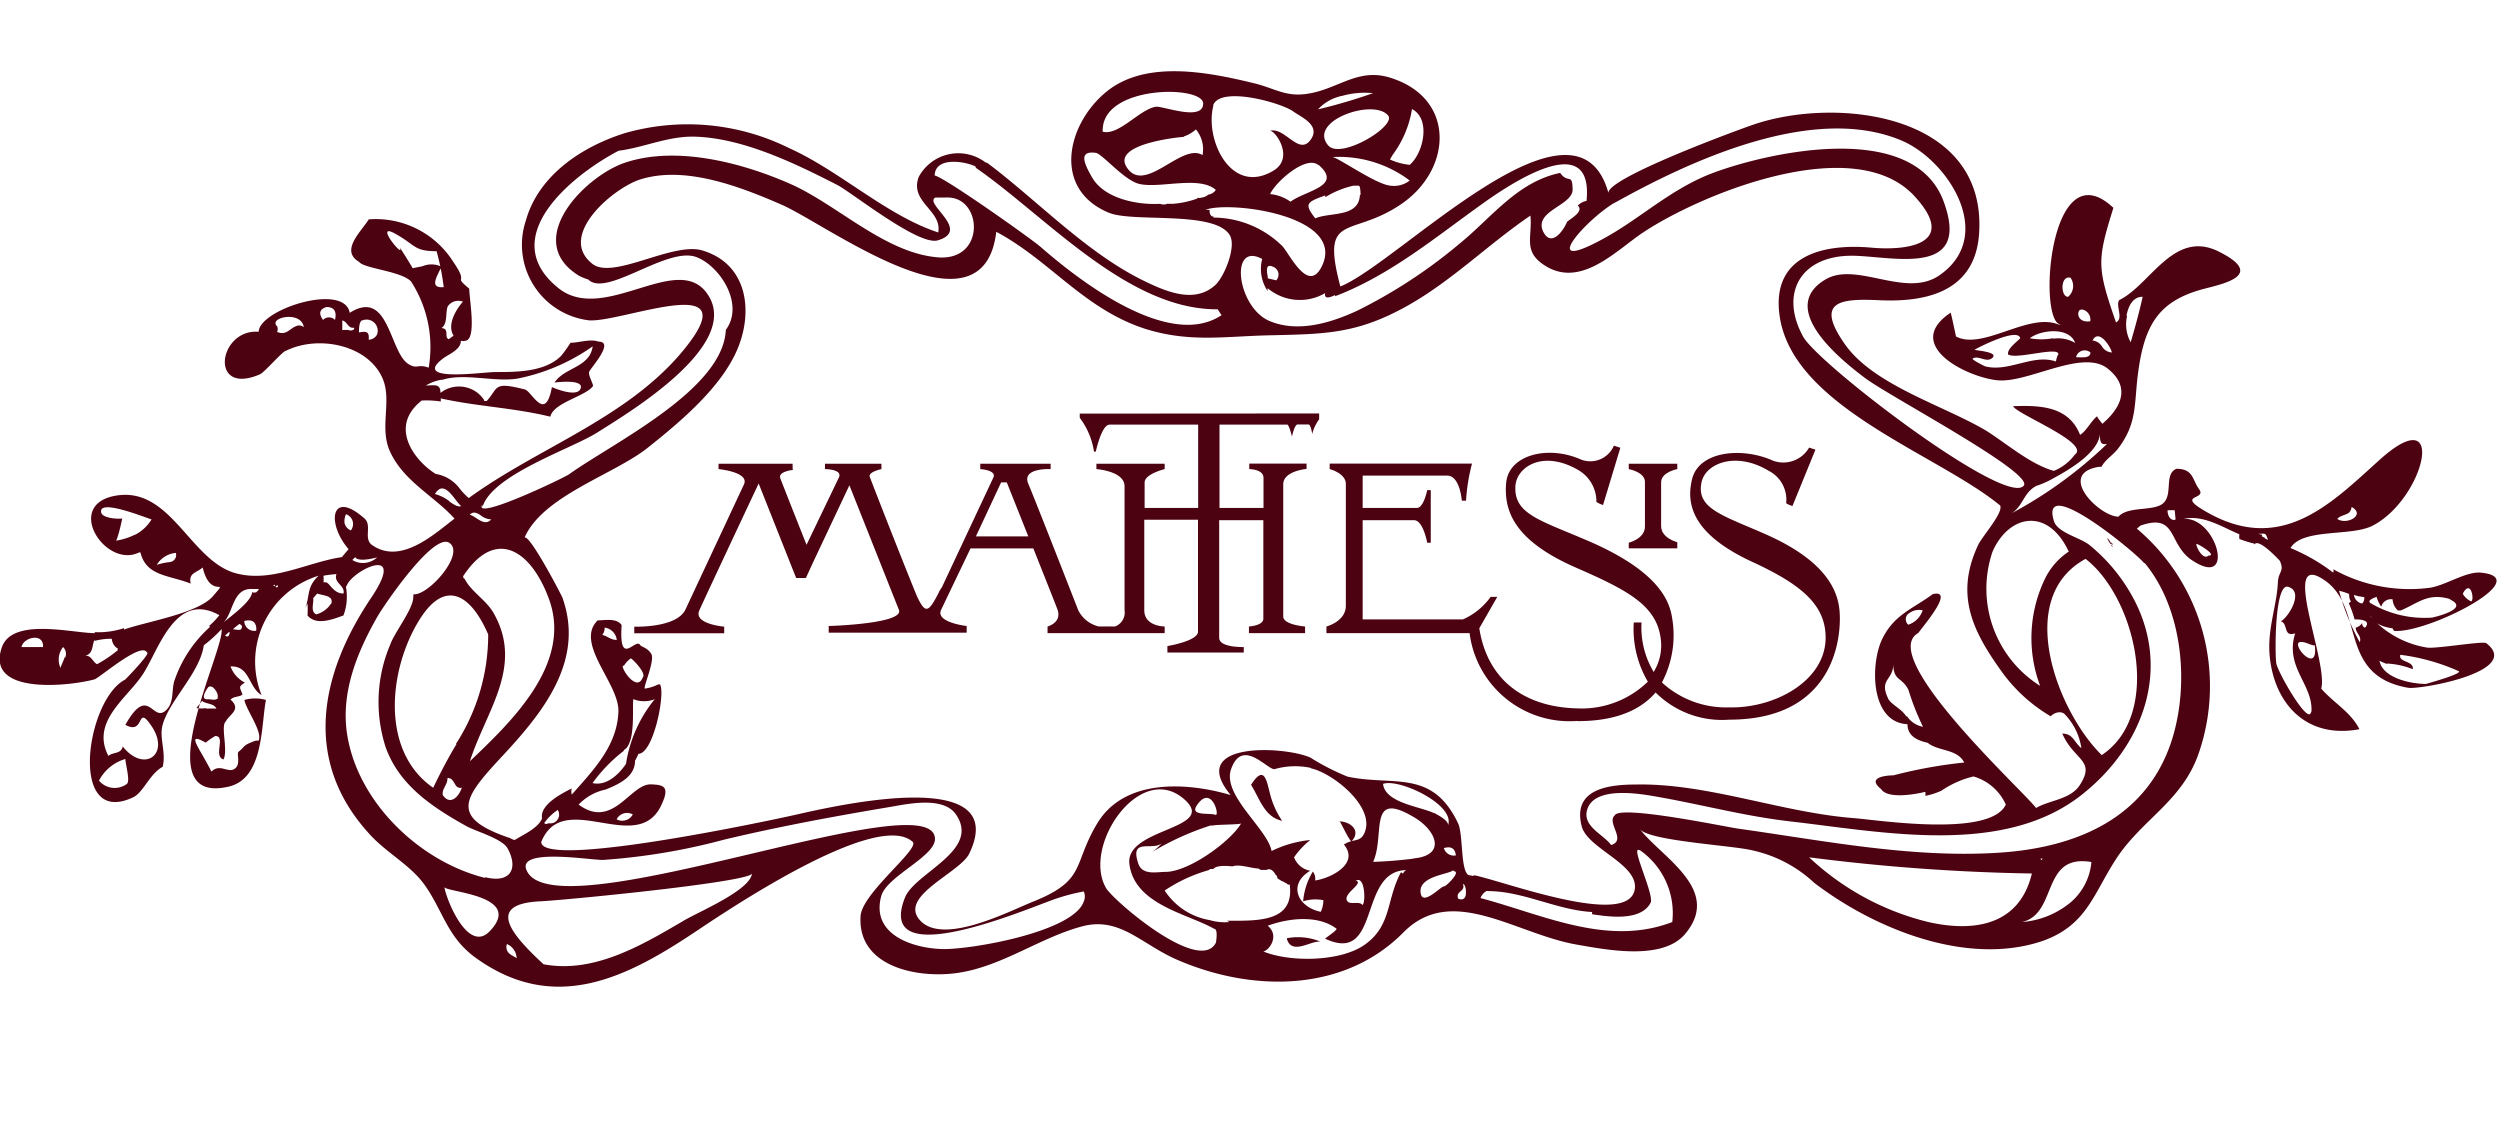 <svg xmlns="http://www.w3.org/2000/svg" viewBox="0 0 154.55 69.62"><title>logo-ru-mathesis</title><g id="Layer_1" data-name="Layer 1"><path d="M148,39c2,.19,8.87-3.28,5.35-3.6-.91-.08-2.2.81-3.17.94a9.69,9.69,0,0,1-5.94-1.15.3.3,0,0,1,0,.21,11.77,11.77,0,0,0-2.64-1.52c.74-1.25,3.76-.69,5.09-1.39,3.21-1.68,4.64-7.82.47-4.11-3,2.7-6.06,5.91-10.68,3.31-2.1-1.18,0-.74-.54-1.46-.41-.56-.34-1.25-1.39-1.25-.77.31-.22,1.53-.79,2.1s-2.17.17-2.8.86c-1.16,0-3.85-2.65-1.21-3.08h.08a.13.13,0,0,1,.08,0c.24-.44.67-.69,1-1.09,1.27-1.65,1-2.85,1.28-4.82.41-3,1.36-4.42,4.2-5.13,1.3-.33,3.56-.88.77-2.27s-4.23,2.08-6.15,3c-.24.35.29,1.15-.2,1.38-1.18-3.41-1.18-3.81-.16-7.08-4-3.77-4.71,7.21-3.24,7.21a.36.36,0,0,1-.16,0c-1.85-.76-4.68,1.62-6.33.74,0,0-.3-1.42-.33-1.47-3,2,1,4,2.91,4.18s5.3-2,6.84-.69c1.71,1.4.25,2.84-.37,3.38,0,0-.36-.44-.32-.47-.33.23-.69.95-1.06,1.15-.71-1.78-2.48-1.83-4.14-1.77.19.48,4.83,2.29,3.81,3a3,3,0,0,1-1.29,1c-1.46-.4-3-1.75-4.21-2.5-2.58-1.53-6.9-2.79-8.68-5.29-1.94-2.73-.29-2.87,2.11-2.76,3,.14,5.94-.59,6.16-4.16.46-7.42-8.87-8.46-14-6.68-1.24.43-8.92,3.27-8.92,4.2-2-7.19-13,4.37-16.57,5.79-1.24-4.68.65-2.95,3.79-5.11S90,6.05,85.93,4.8c-1.84-.57-3,.51-4.66.91S79,5.52,77.58,5.16c-2.83-.69-6.73-1.49-9.18.51s-3.36,6,.12,7.47C70,13.78,75,13,76,14.5c.48.68-.31,2.61-.87,3.12-1.23,1.13-2.91.46-4.23-.17-3.65-1.72-6.69-5-9.88-7.39H61a.06.06,0,0,0-.05,0,2.78,2.78,0,0,0-4.15.87C56.2,12.5,58.26,13,58,14.37c-3.2-1.05-6.09-3.81-9.21-5.21a14.1,14.1,0,0,0-10.16-.93c-2.64.83-5.33,2.59-6.12,5.4a4.71,4.71,0,0,0,3.87,6.17c2,.2,10.38-3.38,5.6,2.17-3.49,4-8.84,5.78-13,8.82a4.14,4.14,0,0,1-.61-.65,2.31,2.31,0,0,0-1.43-.84c-1.19-.72-3-2.86-.87-4.54a6,6,0,0,1,1.18.06v-.19c2.24.5,4.54.58,6.77,1.13.2-.87,2.15-1.25,2.63-1.88.07-.09-.3-.67-.23-.89s1.61-1.87.58-1.87c-.51-.19-1.2.07-1.73.07a8.78,8.78,0,0,1-.58.81c-1,1-2.74,1-4.09,1-.74,0-5.18.66-3.21-.84v0s0,0,0,0c.4-.29,1.1-.55,1.1-1.09a.12.12,0,0,0,.07,0,.24.24,0,0,0,.17,0c.77,0,.28-2.57.28-3.22-1.08-.92.06-.15-1-1.68a5.67,5.67,0,0,0-5.21-2.61c-.53.82-1.77,1.94-.6,2.63.29.41,2.61.57,3.21,1.21a7.46,7.46,0,0,1,1.09,5.33c-.7-.25-.71.12-1.26-.23-1.18-.76-1.19-4.7-3.62-3.16-.33-1.89-5.58-.22-5.63,1.17-2.5-.19-3.09,4,.08,2.63.28-.12,1.42-1.45,1.6-1.45,2-1,5.12-.38,6,1.75.56,1.35-.22,3,.43,4.45.83,1.85,2.7,2.74,4,4.17-1.3,1-3.33,2.86-5.09,1.64-.56-.39,0-1.19-.46-1.63-2.09-1.87-2.39.27-1,1.88q-.21.24-.41.49c-2.15.32-4.34,1.6-6.56,1-2.81-.76-4-5.32-7.35-4.81s-.71,4.56,1.37,3.52l.08,0c.37,1.49,1.77,1.39,3.11,1.93-.16-.68.39-.67.74-1,.49,2.07,1.71.52.64,1.77-.93,1.09-4.24,1.6-5.5,2.07v-.09a5,5,0,0,1-1.81.25.13.13,0,0,0,0,.06c-1.41,0-5.15-1-5.76.92-1,3,4.42,2.32,5.77,1.93a.06.06,0,0,1,0,0c.45-.23,2.87-2.31,3.21-1.66v0c.32,0-1.48,1.83-1.34,1.68l0,0,0,0c-2.43,1.25-3.54,9.18.49,7.28.64-.3,1-1.43,1.83-1.89.22-.92-.24-1.82,0-2.61.42-1.5,2.3-3.2,2.54-4.9a8.38,8.38,0,0,0,1.1-1c.2,1.3-4.76,10.94.43,9.74,2.18-.5,2-3.74,2.31-5.36a2.43,2.43,0,0,0-1.33,0c.09.59,1.16,2,.87,2.52H15.8c-.84.3-.6.33-1.05.68-.15.12.17.78-.25,1.06s-.9-.35-1.43.17c-.71-1.43-1.65-2.52-.35-1.79a3.82,3.82,0,0,1,.59-.41c.67,0-.14,1.24.5,1.45.31-.52-.19-2.09.15-2.35.2-.43,1-.73.29-1.35.23-.23.51-.14.74-.31-.13-.43-.31-.46.15-.74a1.84,1.84,0,0,1-.89-1c1.2-.06,1.11,1.3,1.92,1.77a5.56,5.56,0,0,1,3.53-7.38c-.76.7-.53,1.24-.83,2l.14-.29a5.4,5.4,0,0,1,0,.75c.56.65,1.56.23,2.22,0a3.25,3.25,0,0,0,.16-1.74.12.12,0,0,1,.05-.11c.31-.92,3.79-2.65,1.51.75-3.16,4.7-4.28,10.06-.11,14.61,1,1.12,2.51,1.91,3.37,3.09,1.17,1.61,1.42,3.29,3.21,4.57,4.85,3.49,9.29,1.23,13.51-1.58,1.77-1.18,11.24-7.62,13.49-5.6.48.43-3.14,3.17-3.22,4.6-.19,3.13,3.49,3.84,5.9,3.52,2.78-.37,5.11-2.16,7.75-2.88,2.42-.67,3.74,1.16,6.08,2.12,4.75,2,10.29,1.85,13.85-1.78,3-3,6.9.12,10.72.78,1.84.32,5.28,1,6.68-.67,2.29-2.73-1.44-4.71-2.8-6.47.59.74,5.77,1,7,1.32a8.16,8.16,0,0,1,3.78,2c3.7,2.83,9.45,5.19,14.14,3.58,2.78-1,3.13-3,4.63-5.23,1.63-2.37,4-3.46,5-6.38a12.74,12.74,0,0,0-3.83-13.87l.23-.19c2.28-.79,1.69,1.14,3.16,2.13,2.78,1.87,1.55-2.73-.53-2.54,1.26-.27,2.38.49,3.48.95a1,1,0,0,0,0,.29,7.26,7.26,0,0,0,.93.29.11.11,0,0,0,0,.06c.23-.47,1.57,1,1.57,1,.3.67-.09.64-.12,1.33-.07,1.43-.63,2.83-.52,4.4.22,3,2.2,5.31,5.56,4.68-.53-1.06-1.61-1.64-2.36-2.51.44-1.6-2.45-8.29,0-6.83,2.83,1.66.87,6,5.38,6.78.71.12,7.1-1,4.82-2.76-.19-.15-3.16.37-3.68.27a5.93,5.93,0,0,1-3.45-1.89l-.09-.3c.13.61.67.9,1.42,1m-3.18-6.92c.34-.17.58-.12.66-.58.88.49-.29,1.14-.89.74a.59.59,0,0,1,.22-.16M131.46,19.52c.11-.62.42-1.19,1-1.17-.21.94-.47,1.89-.74,2.81a2.29,2.29,0,0,1-.22-1.64M128,17.17a.88.88,0,0,1-.15,1.18c-.48,0-.49-1.35.15-1.18m-.75,4.72a1.29,1.29,0,0,0-.15.46c-1.39-.49-2.88.65-4.33.31-.06,0-.91-.44-.82-.49.35-.24.87.3,1.23-.06s-1-.43-1.11-.49c.13-.09,2.68-1.41,2.82-.71-.2.22-.82.65-.75,1,.5.34,3.16-.53,3.11,0m-.33-1a3.93,3.93,0,0,1-1.44,0c.67-.52,2.43-.73,2.81.29a2.1,2.1,0,0,0-1.37-.26m2,1.14a3.86,3.86,0,0,1-.58,0,.55.55,0,0,1,.89-.29c0,.19-.13.26-.31.29m.31-2.22c-.89.13-.86-.72-.57-.72,0,0,.06,0,.1,0a.64.64,0,0,1,.46.72m.73,1.57a.78.78,0,0,0-.59-.38c.41-.81,1.19.52,1.19.74a.77.77,0,0,1-.6-.36M27.68,18.94a.79.79,0,0,1,.94-.29c-.44.49-1,1.44-.58,2.1l-.3.22c-.31-.12.08-.65-.45-.69.4-.25.24-1,.39-1.34m-1.57-2.48-.6.12c-.14-.26-.8-1.3-.8-1.29.36.81-1.63-1.58-.31-.86s1.16,1.1,2.59,1.1a15.23,15.23,0,0,1,.44,2.22c-.93.09-.38-.71-.22-1.1.1-.08,0-.13,0-.2a1.43,1.43,0,0,0-1.07,0m1.15,7.05c1.34-.47,3.24.13,4.67-.09a12.14,12.14,0,0,0,4.68-2c-.18,1.32-1.74,1.29-2.36,2.24,0,0,1.91-.26,1.6.4-.23.5-1.5,0-1.76-.12-.41,2.2-1.21.31-1.66.15-2-.51-1.62-.12-2.37.71H30s-.05,0-.07,0,0,0,0-.06a1.86,1.86,0,0,0-2.7-.44c0-.6-.37-.46-.9-.46a2.72,2.72,0,0,1,1-.36m-8.93-3.34c-.5.14-.66.64-1.27.39a.43.43,0,0,0,0-.35c-.57-.54,1.5-1,1.65.06a.4.4,0,0,0-.36-.1m2.29-.35a.51.51,0,0,0-.74,0q-.43-.6.21-.8.71,0,.53.8m.88.63a1.51,1.51,0,0,0-.43,0v-.6c.33.08.34.51.74.45,0,.16-.14.17-.3.17m1.71.25a.6.6,0,0,1-.52.32c.06-.54-.18-.52-.6-.45,0-.14,0-.75.23-.75a.69.69,0,0,1,.89.88M8.35,33.05A4.15,4.15,0,0,1,7,33.45c.17.57.57-1.47.56-1.41s-1.27.05-1.31-.39c-.11-.81,2.65.32,3.12.46a2.6,2.6,0,0,1-1,.94m2.11,1.7a3.85,3.85,0,0,0-.79.17,1.54,1.54,0,0,1,1.18-.74.44.44,0,0,1-.39.57M2,40c-.16,0-.31,0-.67,0,.12-.62,1.39-.9,1.33,0L2,40m2,.62c-.08.26-.22.51-.26.67A1.25,1.25,0,0,1,3.9,40a.58.58,0,0,1,.12.67m3.27-.48v0s0,0,0,0A8.1,8.1,0,0,1,6,41.06c-.27-.13-.37-.6-.77-.51.57-.13.43-.65.62-1a.19.19,0,0,1,0,.07s0,0,0,0a3.93,3.93,0,0,1,1.06-.13.82.82,0,0,0,.26.53l.09.05s.05.06,0,.09m4.62,3.37a.12.12,0,0,1,0-.08s0,0,0,0l0,0v.17s0,0,0,0m.86.16a2.77,2.77,0,0,1-.6,0,0,0,0,0,0,0,0l.35-.45c.26.21.72.13.89.48a4.46,4.46,0,0,0-.61,0m.74-.7c-.14.23-.41.12-.62.12l-.1,0h0c-.43,0,0-.67.11-.77l0,0s0,0,0,0h0a.26.26,0,0,1,.31.08h0v0c.12.1.34.43.22.61M7.86,48.45a1.27,1.27,0,0,1-1.74-.19,2.68,2.68,0,0,1,1.63-1.34c0,.28.3,1.33.11,1.52M13,38.74s0,0,0,0A7.83,7.83,0,0,0,10.81,42c-.24.61,0,1.42-.56,1.92-.84.77-1.07-1.65-2.5.89,1.24.68.66-1.35,1.62.08,1.17,1.73-.45,2.93-1.78,1.26-.12.48-.57.32-.89.58-1.09-2.1,1.1-3.52,2.1-5s2-5.24,4.76-3.7h0l0,0a4.44,4.44,0,0,1-.65.68m1.25.51q0,.15-.17.12a.19.19,0,0,1-.07-.06l.26-.23a.36.36,0,0,1,0,.17m.73-.32c-.1.09-.41,0-.51,0a4.38,4.38,0,0,1,.4-.33s.15.08.15.13a.1.1,0,0,1,0,0,.19.19,0,0,1-.05.19m.94,0a.62.62,0,0,1,0,.1.62.62,0,0,1-.74-.6q.72-.18.75.5m0-2.28a.38.38,0,0,1-.26,0c-.07.62-1.36,1.5-1.79,1.89.64-.61.56-2.12,1.76-2.09a.09.09,0,0,1,0,0,.07.07,0,0,1,0,0,.27.27,0,0,1,0,0s0,0,0,0H16a.35.35,0,0,1-.14.18m1.1-.38-.05,0s0,0-.05,0l.14-.07,0,.1m.12.07s-.06,0-.09-.06a.41.41,0,0,1,.15-.07c0,.09,0,.13-.07.13m3.36,1a1.61,1.61,0,0,1-.91.67c-.4-.16-.14-.73-.2-1l.25-.29c.29.13,1.07.1.86.66m.75-.66c-.63,0-.85-.69-1.08-.69l-.07,0A.14.14,0,0,0,20,36a3.47,3.47,0,0,0,0-.41q.4-.07.8-.1c-.19.56.53.68.44,1.19m.07-4.28a1,1,0,0,1,.08-.61.64.64,0,0,1,.3,1,.64.64,0,0,1-.38-.42m2,2.09a1.27,1.27,0,0,1-1.53.16h0l0,0,.18-.18c.18.36,1.45,0,1.39,0m102.63-4.43a7.32,7.32,0,0,0,.68-.29h0c1-.54,3-1.61,3.16-2.87,0,.37,0,.69.44.59a26.67,26.67,0,0,1-5.92,4.3c.75-.45.75-1.34,1.61-1.73m.54,5.63a8.42,8.42,0,0,0-.37,6.76,7.09,7.09,0,0,1-2.94-8.3c1-2.28,3.41-2.78,4.71,0a4.22,4.22,0,0,0-1.4,1.54m2.44-1.09c3.1,2.4,4.8,9.6,1,12.13-2.71-2.65-5.47-9.7-1-12.13M99.8,12.55c4.74-2.65,12.33-6.16,17.76-3.86,2.91,1.24,5.86,5.91,2.32,8.34-2.08,1.42-5.08-.87-7,.23-3.08,1.79.94,5,2.43,6.12s10.43,5.84,9.8,6.64c-1.08,1.37-12.7-7.5-13.64-9.21-1.47-2.67-.16-5,3-5,2.4,0,7.46,1.43,5.68-3.37-1.86-5-10.66-3.07-14.17-1.78-2.73,1-4.65,2.95-7.09,4.22-3.76,2-.88-1.27.91-2.34M82.54,18.31c3.34-1.27,6.11-3.57,9-5.64,1.69-1.22,7-4.84,6.54-.25a1,1,0,0,0-.54.29c.4.36-.45.81-.66,1-.26.61-1,1.6-1.49.59-.57-1.29,1.86-1.58,1.83-2.61s-.27-.3-.77-1c-2.66.55-4.25,2.78-6.24,4.39a31.61,31.61,0,0,1-6.29,4.12c-1.64.76-3.68,1.39-5.45.64-2-.86-2.49-4.93-.44-3.83A2.44,2.44,0,0,0,78.37,18a.36.36,0,0,1,0-.18l0,0a3.09,3.09,0,0,0,3.55.3c-.08.45.41.22.61.12m-3.73-1.7a.52.52,0,0,1,.1.79l-.52-.12c0-.22-.29-1.06.42-.67m5.27-4.5c-.06,1.43-1.86,1.06-2.76,1.46-.7-.91-.54-1,.62-1.42a.56.56,0,0,0,0,.11,5.68,5.68,0,0,1,1.73-.71l.17,0H84c.11,0,.11.57.11.58m1.86-.58c-.89-.06-3.31-1.79-3.61-1.77a7.27,7.27,0,0,1,4.79,1.45,1.58,1.58,0,0,1-1.18.32m.12-1.9a6.48,6.48,0,0,0,1.2-2.84c1.19.63.7,2.73-.14,3.45a3.85,3.85,0,0,1-1.22-.33c.05-.1.11-.19.16-.28m-.27-2.43c.5.65-2.94,2.74-3.71,1.84-1.3-1.52,2.83-2.94,3.71-1.84M83,5.92a5.08,5.08,0,0,1,1.88-.16,33.91,33.91,0,0,1-3.4,1A2.77,2.77,0,0,1,83,5.92m-1.49,4.27c1.54,1.32-.82,1.59-1.73,2.28A2.58,2.58,0,0,0,78.52,12c.31-.73,2.24-2.46,3-1.78M75,6.5c.46-1.2,4.21-.15,4.95.39.44.33,1.66.81,1.12,1.68-.74,1.17-1.62-.76-2.58-.48.3-.1,1.57,1.64.25,2.45-2.62,1.6-4.28-1.9-3.73-4M68.17,8c.08-2.76,6.21-2.73,6.21-1.6s-2.49.14-2.93.2c-1,.16-2.3,1.81-3.28,1.54a.56.56,0,0,1,0-.15m5,.45A2.07,2.07,0,0,0,73.93,8a1.91,1.91,0,0,1,.41,1.59c-1.29-.81-3.62,2.53-4.71.71-.81-1.35,2.89-1.79,3.57-1.84ZM74,12.28H74a5.63,5.63,0,0,1-1.51.32v0h-.16s0,0,0,0h-.18a.56.56,0,0,1-.43,0c-1.37.08-3.43-.3-4.2-1.62-.49-.85-.88-1.68.22-1.53.4.05,1.75,1.7,2.69,1.92,1.26.3,3.72-.53,4.73.37a.64.64,0,0,1-.46.29.79.79,0,0,1-.46.19.19.19,0,0,1-.18,0m1,1.18c-.24,0-.3-.23-.28-.42a.91.91,0,0,0-.28,0c1.46-.6,8.87.34,7.18,3.55-.85,1.62-2-.93-2.43-1.34A6.12,6.12,0,0,0,75,13.45M57.78,10.88c0-1.24,1.94-.9,2.54-.58,0,0,0,0,0,.07,4.26,2.93,9.34,8.75,14.88,8.75a.68.68,0,0,1,0,.17l0-.17h.08c.07.11.15.25.24.36-3.25,2.19-8.85-2.17-11.17-4.2-.59-.52-6.63-4.8-6.63-4.41M29.83,31.34c.6-2,5.52-3.6,7.09-4.6,1.93-1.22,8.68-5.25,6.94-8.36s-6.45,1.75-9.34-.57c-3.91-3.14.87-7,3.72-8.49,1.62-.21,3.09-.93,4.76-.87,3,.1,6.25,1.7,8.79,3,1,.55,5,3.75,6.18,3.41,2.1-.62-.9-2.28-.14-2.65h.57l.07,0a.36.36,0,0,1,.12,0c2.15,0,2.35,3.93-.6,3.7-3.27-.26-6.22-3.25-9.11-4.53s-7-2.4-10.22-1.33c-2.51.83-6.41,4.83-2.86,7l0,0a3.4,3.4,0,0,0,.57.23c1.11,1.13,4.87-2.06,6.67-1.39,1.48.55,3,2.94,1.83,4.5-.15,3.71-7,7-9.69,8.93-.34.24-5.94,2.91-5.37,1.88m-.14.62a1.12,1.12,0,0,0,.7.29c-.44.48-.93-.19-1.33-.29.2-.21.41-.13.62,0m-1,3.76c2-3,4.17-1.55,5.27,1.43,1.48,4-2.29,7.58-4.88,10.05,1-3.13,3.35-5.86,1.46-9.17-.45-.79-1.39-1.32-1.78-2.1-.09-.06-.13-.12-.07-.22m-1,12.56c0-.08.16,0,.19,0,.3.18.26.64.7.57-.18.54-.71,1.13-1.18.45-.06-.39.29-.63.29-1m.56-2.15c-.53.88-1,1.78-1.44,2.7-3.34-2.31-2.72-7.48-.79-10.48,1.55-2.41,3.11-1.49,4.19,1a12.45,12.45,0,0,1-2,6.78m-.38-15a2.63,2.63,0,0,0-.91-.46c.59-1,1.24.47,1.62.74-.18.09-.43-.07-.72-.27m2.52,26.52c-1.34,1.49-2.71-1.87-2.84-2.7,0,.33,4.92.48,2.84,2.7m-.33-3.26c-4-1-7.82-4.61-8.51-8.81-.43-2.61.6-5.14,1.88-7.37.36-.63,3.45-5.2,4.43-4.53s-1.23,3.18-2.16,3.18l-.07,0a.66.66,0,0,1,0,.17c0,.73-1.13,2.14-1.41,2.9a9.09,9.09,0,0,0-.29,6.41c.85,2.34,2.89,3.69,5,4.86.58.32,2.21.77,2.53,1.37.66,1.2.23,2.18-1.38,1.78m1.49,4.72a.53.53,0,0,1-.15-.59,1,1,0,0,1,.6.88c-.14-.11-.32-.17-.45-.29m15-5c0,1.07-3.48,2.49-4.28,3-2.53,1.48-5.5,3.25-8.61,2.66-2-1.85-3.6-3.73-.2-3.89,1.61-.08,13.09-1.2,13.09-1.73M67,55.73c-.67,1.92-7.15,3-8.77,2.94-1.87-.06-4.4-.92-3.75-3.28.34-1.23,3.37-2.45,3.32-3.55-.14-3.63-23.81,6-25.27,1.9-.47-1.33,4.06-.55,4.76-.58a39.16,39.16,0,0,0,7.5-1.26c3.36-.8,6.75-1.43,10.15-2,1.08-.18,3.35-.71,4.15.44,1.57,2.25-2.54,3.6-3.15,5.16-1.89,4.8,7.7.61,9.36.05v0A12.16,12.16,0,0,1,67,55.11a.79.79,0,0,1,0,.62m8.17,2.54c-1,2-6.36-2.61-6.8-3.38-1.49-2.61,2.13-7.89,4.85-5.47,2.1,1.86-3.69,1.75-3.4,4,.32,2.51,3.59,3.06,5.24,4,.27,0,.1.89.11.84m-.28-7.21c.26-.09,1.79-.06,1.84-.15-.66,1.13-3.25,3-4.68,3-.52,0-1.43.23-1.68-.51-.6-1.79,1.14-.58,1.6-1.44a3.65,3.65,0,0,1-.73.71,17.27,17.27,0,0,1,3.63-1.64m-.82-1.32c.87-1.18,1.39.81,1.08.67s-1.71.13-1.08-.67m7-2.2c1.31.28,3.93,2.33,3.33,3.92-.27.71-.69.38-1.3.79,1,1.2-.86,2.1-1.78,2.22a.71.71,0,0,0-.14-.55,4.2,4.2,0,0,0-.6,1.84,2.48,2.48,0,0,1,1.25-.07,1.72,1.72,0,0,1-.16.72c-1.44-.3-2.06-1.7-.65-2.54A1.31,1.31,0,0,1,80,53a4.88,4.88,0,0,1,1-1.07,6.94,6.94,0,0,0-2.39.68c-.26-1.39-3.08-3.45-2.5-5.07.71-2,2.32.16,2.71,0a4.63,4.63,0,0,1,2.21-.07m2.88,7a.29.29,0,0,0-.11,0c.55-.42.65,1.21.44,1.48-.22-.27-.75,0-.94-.23-.33-.41.82-1,.62-1.22M76,57a3.27,3.27,0,0,1-1.22-.12A4.14,4.14,0,0,1,72,55.05a9.58,9.58,0,0,1,2.73-1.26.19.19,0,0,1,.16-.07l.12,0c.2-.25.88-.19,1.18-.16.43-.16,1.18.13,1.6.13l0,0,.15.09a.1.1,0,0,1,.06,0l.3,0,0,0c.25-.15.47.12.56.3l0,0a.21.21,0,0,1,.1.19c.07.09.18.12.26.19a.71.71,0,0,1,.25.13.15.15,0,0,1,.13.09.36.36,0,0,0,.13,0c.31,2.35-2,2.24-3.88,2.24m10.76-3c-.92,1.69-.56,3.29-2.24,4.48-1.52,1.08-4.73,1.1-6.37.38L78,58.81c.29.15,1.21-.89.37-1.58,1.27-.47,3.1-.69,4.25.18.09.07-.65.55-.7.62,3.49,1.63,2-4.24,5.06-4.24-.09,0-.17.07-.25.22m.65-.93q-1.24.16-2.49.2c.76-1.71-.37-4.49,2.54-2.75,1.38.82,2,2.36-.06,2.54m1.26-2.81c-.83-.4-3-.62-3.13-1.8,1-.36,4.56,1.33,4,2.6.11-.23-.33-.54-.84-.8M90,54c0,.15-.58.8-.75.8s-1.25,1.16-1.41.48c-.28-1.17,1.94-1.23,2-1.51a.18.18,0,0,0,0,.06l.16.07s0,.06,0,.1m0-1.12a.64.64,0,0,1-.74-.45q.67-.2.74.45m.62,2.37c0,.25-.17.45-.48.3-.16-.51.47-.39.3-.9.13,0,.21.35.18.6m.44-1.1-.29-.06c-.49-.34-.31-2.51-.63-3.19-1.61-3.39-4-2.28-6.84-2.89A14.65,14.65,0,0,1,81,46.83c-1.64-.72-7.67-1-4.92,2.32-2.68-.79-6.55-1.05-8.24,1.74-1.56,2.58-.64,3.52-4,4.86-1.47.59-5.48,2.68-6.93,1.18s2.38-2.94,3-4.14c2.71-5.6-8.67-2.88-10.73-2.42-1.45.33-15.72,3.38-15.72,1.68,1.35-3.34,5.88.85,7.39-2.21.61-1.24.17-1.32-.6-1.35-1.29-.05-2.35,2.82-4.48,1.25a3.22,3.22,0,0,1,1.67-.93c.81-.33,1.82-.78,1.82-1.79a4.61,4.61,0,0,0,.21-.42h0c.93,0,1.68-3.77,1.33-4.29l-.11,0a2.64,2.64,0,0,1-.83.26c-.11-.06.63-1.73.41-2.13s-.63-.45-.69-.56c-.28-.5-1.33,1.46-1.15-1.24-.33-.45-1-.29-1.48-.29-1.45,1.41,1.33,3.91,1.28,5.62-.06,2.13-1.56,3.65-2.88,5.15a.58.58,0,0,1,0-.38c-.58.29-2,1-1.84,1.86l0,0c-.26.62-1.18,1-1.67,1.32l-.07,0a1.09,1.09,0,0,1-.24-.11c-3.83-1.28-2.82-2.54-.54-5,2.55-2.73,5.18-5.94,3.78-9.86-.05-.15-2-3.89-2.34-3.72,1.13-2.58,5.52-3.89,7.6-5.54s4.57-3.76,5.56-6.11.62-5.27-2.18-6.1c-1.82-.54-5.52,1.84-6.79.83-2.21-1.74,1.32-4.72,3-5.23,2.78-.85,6.16.47,8.69,1.57,2.87,1.25,12.47,8.56,13.28,1.68,3.35,1.79,5.41,4.77,9.21,6,2.74.86,4.91.46,7.65.4,3.46-.08,5.43-.07,8.58-1.84,2.74-1.54,5-3.81,7.58-5.56.14,1.36-.52,2.25,1,3.15,2.21,1.3,4.37-1.06,6-2.13,3.58-2.37,13-6.23,16.72-2.25,2.78,3-.43,3.41-2.64,3.21-2.88-.26-6.27.42-5.66,4.31.88,5.58,9.75,8.45,13.62,11.63.21.45-1.12,1.92-1.36,2.44-1.48,3.15-.3,5.42,1.58,8a9.9,9.9,0,0,0,2.92,2.6c-.07,0,.42-.44.82-.17a3.81,3.81,0,0,1,1.06,2.13c-.45-.35-.5-.9-1.18-.9.75,1.7,2.09,1.62,1.08,3.19-.58.89-1.87.92-2.7,1.41-.73-1-9.9-9.37-7.28-10.82.31-.44,2.29-2.73.89-2.4-1.22.91-2.38,1.25-3.12,2.77s-.76,5.16,1.56,5.27c0,.71.57,1,1.25,1.15.66.54,1.82.36,2.26,1.22a29,29,0,0,0-4.37.79s-1.84,0-.77.85c.42.67,2.31.28,2.73.17a.55.55,0,0,1,0,.25,4.45,4.45,0,0,0,1-.32h0A6,6,0,0,1,122,48,3.15,3.15,0,0,1,124,49.74c-.95,2-7.58,1-9.34.84-4.48-.33-9.11-2.18-13.56-2.08-1.91,0-3.88.39-3.32,2.58.36,1.39,3.53,2.34,3.28,3.9-.39,2.4-8-.47-9.91-.87m-57.5-3.24a3.27,3.27,0,0,1,.83-.8.54.54,0,0,1-.48.83h-.12a.18.18,0,0,1-.22,0m4.46-.25a.72.72,0,0,1,1-.3.74.74,0,0,1-1,.3m.44-9.47A1.44,1.44,0,0,1,39,40.7c.06,0,1,.92.73,1.19-.39,1-1.51-.83-1.17-.74m0,5.22c.75-.39.52-2.56.59-3.15a1.76,1.76,0,0,0,1.33,0,8.29,8.29,0,0,0-1.78,4c-.43.64-1.2,1.39-2.07,1.19a9.67,9.67,0,0,1,1.94-2m-.45-6.85c-.38,0-.56-.24-.89-.31a.68.68,0,0,0,.15-.45.87.87,0,0,1,.75.76m79.72,4.74a0,0,0,0,1,0,0c-.24-.45-1-.78-1.13-1.13-.58-1.22.35-1.1.32-2.16,0,1.12.54.82.94,1.64a15.56,15.56,0,0,0,.9,2.28,1.51,1.51,0,0,1-1-.67s0,0,0,0m.12-6.33a1,1,0,0,1,.86-.2,1.4,1.4,0,0,1-.89.89.45.45,0,0,1,0-.68M101.38,52.56a4.74,4.74,0,0,1,2,4.44c-4,1.54-8-.46-11.85-1.48,0-.1.3-.52.49-.43,2.13,0,4.26,1.18,6.41,1.29a.23.23,0,0,0,0,.14c1,.15,3,.45,3.61-.71.25-.47-1.28-3.58-.69-3.25M119.21,57a16.42,16.42,0,0,1-7.37-4,123.32,123.32,0,0,0,13.77,1c-.75,3.16-3.5,3.66-6.4,3M128,55.79A5.36,5.36,0,0,1,125,57c2.24-.52,1.15-4.24,4.29-3.71A3.69,3.69,0,0,1,128,55.79m-1.85-2.71h.06l.07,0-.08.09-.05-.06m6.44-18.3c2.31,2.8,2.73,7.26,1.77,10.62-1.47,5.13-6,7-10.89,7.29-5.35.33-10.78-.76-16.06-1.5-.7-.1-7.26-1.47-7.58-.82-.54.45.75,1.54-.23,1.84-.48-.67-1.79-1.14-1.48-2.19.43-1.44,3.15-1,4.12-.83,2.83.48,5.55,1.23,8.44,1.56,5.69.65,13.09,2.17,17.94-1.59,4-3.11,5.75-8.12,3-12.67a10.82,10.82,0,0,0-2.43-2.81c-.57-.48-2-.76-2.22-1.51-.89-2.93,5,1.9,5.58,2.61m1.9-2.67c-.43.05-.48-.6-.44-.6h.43S134.5,32.13,134.49,32.11Zm1.33,1.48c.12,0,1.33.73.74.73-.33.3-.77-.55-.74-.73m4.24-.37-.19-.09a.1.1,0,0,0,0-.1l-.22-.06,0,0c.46,0,.43-.1.6.38l-.2-.1M142.87,44c-.13.92-2.06-2.43-2.15-3s-.11-5,.74-4.72c1,.29,0,1.9-.46,2.13.47.13.13,1,.89.74-.67,2.12,1.14,3.17,1,4.89m-.58-4.35c.25,0,.63.25.79.2.25,2-1.71-.31-.79-.2m5.25,1.33a5,5,0,0,1,1.6.35c.07-.54-.92-.41-.77-.89a12.68,12.68,0,0,1,3.58,1c.41.14-2,.8-2,.8-.91,0-2.67-.35-2.87-1.43a4.3,4.3,0,0,0,.44.19m4.73-4.38c.51-.9.72.55.48.51a1.18,1.18,0,0,1-.49-.44s0,0,0,0l0,0m-6.43.13.33.06a.5.5,0,0,1-.13.39.62.62,0,0,1-.51-.53l.32.09m.34,1.93a.29.29,0,0,1-.15-.29.67.67,0,0,1-.4.29c0,.34.39.53.25.9a0,0,0,0,0,0,0,13.91,13.91,0,0,1-1.28-3.18,3.55,3.55,0,0,1,.62.2s0,0,0,0,0,0,0,0,0,.37.12.45l-.07.06a.21.21,0,0,1-.07.06,6.45,6.45,0,0,1,.36,1c.2,0,1.06,0,.67.49m.28-1.53c-.18-.17.42-.35.41-.35a2.13,2.13,0,0,0,.29.61.62.62,0,0,1,.7-.46,1,1,0,0,0,.33.69h.17c1.06-.44,1.66-1.1,3-.72v0a.25.25,0,0,1,.09.06c1.25.6-1.27,1.13-1.15,1.1a6.57,6.57,0,0,1-3.83-.91m-15.91-3.57c-.14-.1-.17-.31-.35-.44a1.5,1.5,0,0,0,.37.54A.15.15,0,0,1,130.56,33.53ZM83.56,52c.61-.66-.1-1.22-.76-1.22-.07-.29.65,1.32.76,1.22m-4,6.06c.31,1,1.48.08,2.07.15A3.67,3.67,0,0,0,79.56,58m-1.05-8.94c-.21-.8-.35-1.83-1.17-.54.52.81.82,2,1.92,2.22a5.18,5.18,0,0,1-.75-1.68" style="fill:#4c0211"/><path d="M103.69,33.52s-1-.25-1-1,0-2.06,0-2.7,1-.82,1-.82v-.33h-3V29s1,.18,1,.79,0,2,0,2.76-1,1-1,1v.35h3Z" style="fill:#4c0211"/><path d="M66.75,25.57v.26a4.56,4.56,0,0,1,.88,2.09h.11c.13-.55.44-1.67.86-1.67h5.47V31.4H70.76V29.83C70.76,29.3,72,29,72,29v-.33H67.78V29s1.74.12,1.74,1.06,0,6.86,0,7.67a.92.92,0,0,1-.59,1h-1a1.9,1.9,0,0,1-1.27-1c-.32-.81,0,0,0,0S64,30.92,63.57,29.91,64.95,29,64.95,29v-.33H60.6V29s1,.06.82.5l-1.68,3.58-1.52,3.24a1.49,1.49,0,0,0-.19.32c-.65,1.28-.83,1.29-1.34.23-1-2.44-2.81-7.08-2.92-7.39s.72-.48.72-.48v-.33H51V29l0,0s1.11,0,.86.52-2,4.16-2,4.16S48.4,30,48.24,29.57s.79-.52.79-.52L49,29v-.33H44.42V29s1.93.18,1.57.95l-3.61,7.72c-.54,1.17-3.17,1.07-3.17,1.07v.41h5.56v-.41s-1.91-.16-1.54-1,3.67-7.85,3.67-7.85l2.19,5.52.13.32h.6l.46-1L52.51,30l3.06,7.7c.35.87-4.34,1-4.34,1v.41h8.53v-.41s-1.95-.22-1.58-1S60,33.9,60,33.9h3.88s1.15,2.89,1.48,3.74-.6,1.09-.6,1.09v.41H72v-.41s-1.26,0-1.26-1v-5.6h3.32v6.92c0,.58-1.89.89-1.89.89v.4h4.72V40s-1.52.05-1.52-.57V32.16h2.73s0,5.66,0,6.09-.89.48-.89.48v.41h3.47v-.41s-1.35-.1-1.35-.62V29.94c0-.83,1.44-.95,1.44-.95v-.33H77.23V29s.88,0,.88.54V31.4H75.39V26.25h4.19c.11,0,.29.74.29.74h0s.15-.75.35-.75h.67c.15,0,.23.59.23.59a2.63,2.63,0,0,1,.43-.91v-.36Zm-6.42,7.59,1.56-3.34h.35l1.33,3.34Z" style="fill:#4c0211"/><path d="M97.54,44.58c2.47,0,3.94-.76,4.81-1.77a5.81,5.81,0,0,0,4.55,1.68c6,0,6.84-4.32,6.84-6.24,0-1.12-.21-3.28-4.56-5.21-2.62-1.16-4.31-1.58-4-3.18.2-1.19,2.1-2,4.17-.75a2,2,0,0,1,1.07,2,1.38,1.38,0,0,0,.39.17l1.42-3.48-.39-.13a1.84,1.84,0,0,1-2.23.81c-1.91-.86-4.56-.6-5,1.12s.2,3.52,3.75,5.15c3,1.39,4.5,2.64,4.5,4.67,0,2.65-3.12,4.39-6,4.31a5.85,5.85,0,0,1-4.12-1.54,6.26,6.26,0,0,0,.64-3.93c-.16-1.13-.85-3-5.43-4.92-2.76-1.18-4.32-1.58-4.27-3.21,0-1.2,1.62-2.36,3.84-1.1a2.25,2.25,0,0,1,1.17,2,1.8,1.8,0,0,0,.41.19l1.07-3.54-.4-.13a1.58,1.58,0,0,1-2.1.83c-2-.86-4.41-.26-4.56,1.48s.52,3.56,4.27,5.21c3.18,1.39,5,2.32,5.28,4.37a3.12,3.12,0,0,1-.43,2.1,5.35,5.35,0,0,1-.75-3.06H101a6.41,6.41,0,0,0,.87,3.66,5.87,5.87,0,0,1-4.42,1.65c-3.16-.09-5.49-1.7-6-4.95l1.11-1.94h-.41a4.17,4.17,0,0,1-1.71,1.39h-6.2V32.16h3.18c.56,0,.81,1.39.81,1.39h.22V30.3h-.22s-.22,1.1-.63,1.1H84.24v-2h5.22c.8,0,.91,1.55.91,1.55h.26A11.64,11.64,0,0,1,91,28.66H82.2V29s1,.25,1,.92,0,6.56,0,7.53S82,38.73,82,38.73v.41h1.85v0h7a6.23,6.23,0,0,0,6.63,5.43" style="fill:#4c0211"/></g></svg>